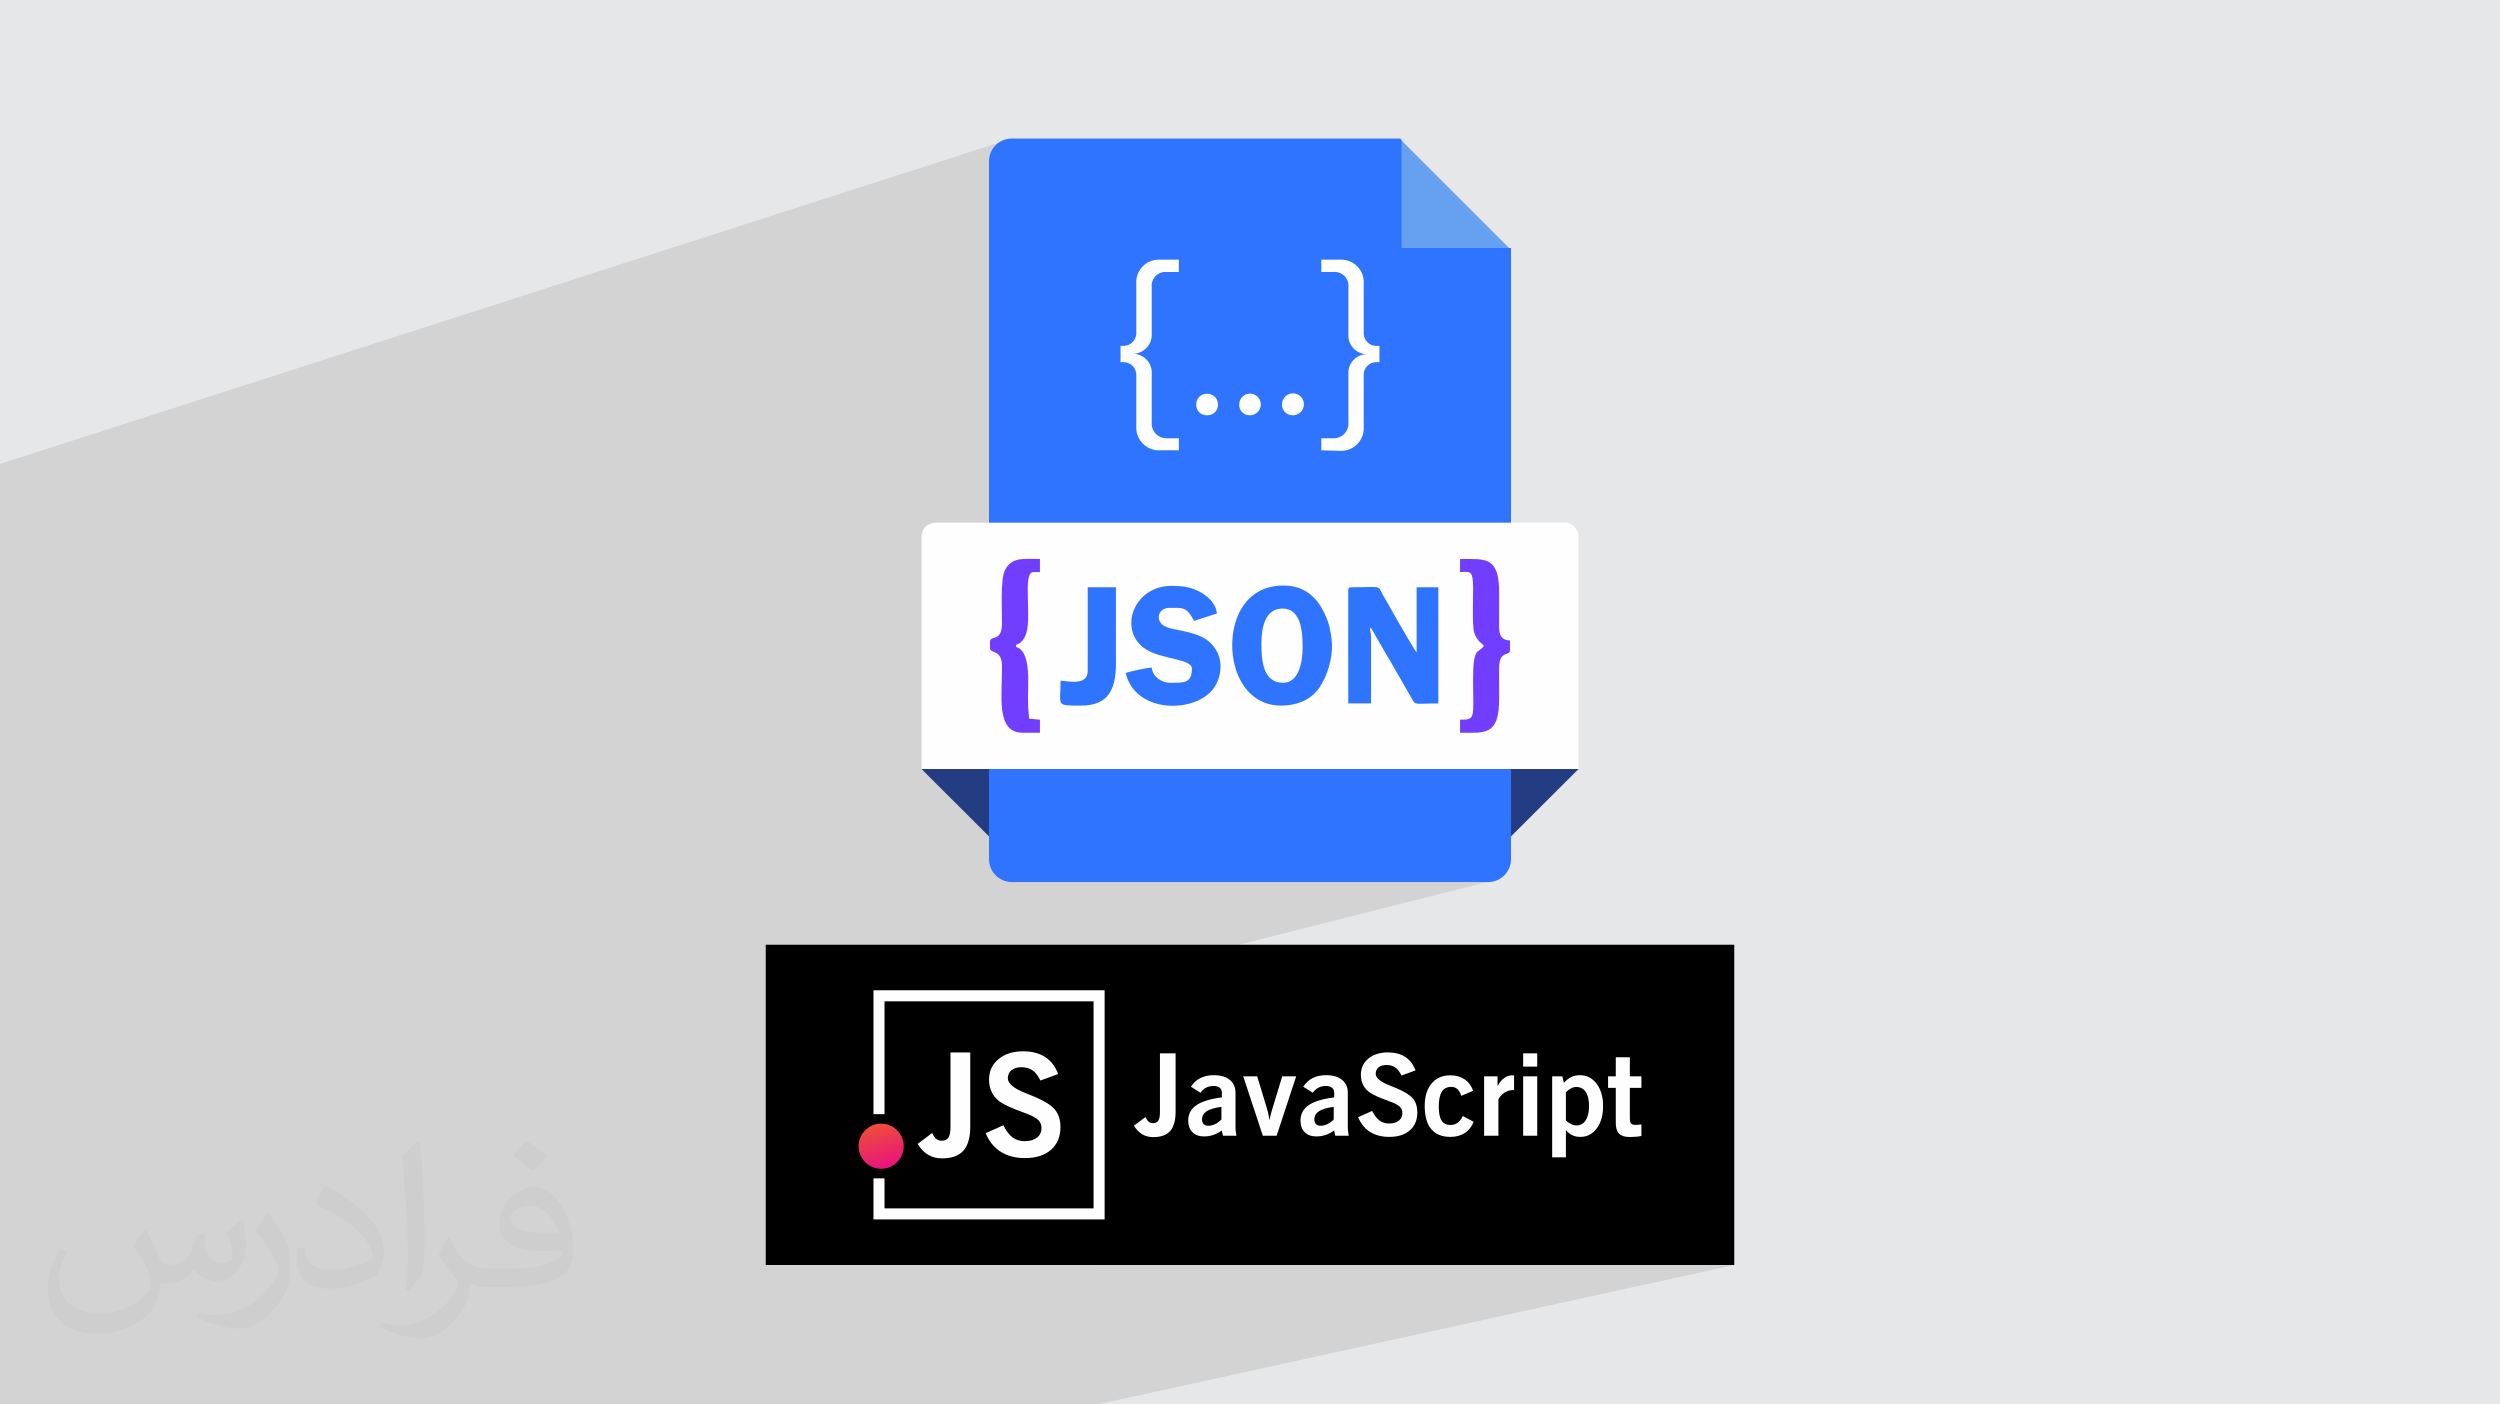 <?xml version="1.0" encoding="UTF-8"?>
<!DOCTYPE svg PUBLIC "-//W3C//DTD SVG 1.0//EN" "http://www.w3.org/TR/2001/REC-SVG-20010904/DTD/svg10.dtd">
<!-- Creator: CorelDRAW -->
<svg xmlns="http://www.w3.org/2000/svg" xml:space="preserve" width="94.192mm" height="52.917mm" version="1.0" style="shape-rendering:geometricPrecision; text-rendering:geometricPrecision; image-rendering:optimizeQuality; fill-rule:evenodd; clip-rule:evenodd"
viewBox="0 0 9404.92 5283.66"
 xmlns:xlink="http://www.w3.org/1999/xlink"
 xmlns:xodm="http://www.corel.com/coreldraw/odm/2003">
 <defs>
  <style type="text/css">
   <![CDATA[
    .str0 {stroke:#2F74FF;stroke-width:7.61;stroke-miterlimit:22.926}
    .fil3 {fill:black}
    .fil10 {fill:#2F74FF}
    .fil11 {fill:#713EFF}
    .fil9 {fill:#FEFEFE;fill-rule:nonzero}
    .fil6 {fill:#243C82;fill-rule:nonzero}
    .fil8 {fill:#2F74FF;fill-rule:nonzero}
    .fil7 {fill:#65A1F0;fill-rule:nonzero}
    .fil4 {fill:#FEFEFE;fill-rule:nonzero}
    .fil2 {fill:#373435;fill-opacity:0.031}
    .fil1 {fill:#2B2A29;fill-opacity:0.102}
    .fil0 {fill:#E6E7E8}
    .fil5 {fill:url(#id0)}
   ]]>
  </style>
  <linearGradient id="id0" gradientUnits="userSpaceOnUse" x1="3333.79" y1="4389.23" x2="3286.19" y2="4225.83">
   <stop offset="0" style="stop-opacity:1; stop-color:#E9147C"/>
   <stop offset="1" style="stop-opacity:1; stop-color:#EF5036"/>
  </linearGradient>
 </defs>
 <g id="Layer_x0020_1">
  <polygon class="fil0" points="-0,0 9404.92,0 9404.92,5283.66 -0,5283.66 "/>
  <path class="fil1" d="M-0 3740.01l0 -37.7 0 -0.44 0 -2.84 0 -12.45 0 -2.22 0 -10.61 0 -7.29 0 -7.71 0 -18.05 0 -9.11 0 -1.12 0 -0.21 0 -2.19 0 -5.34 0 -33.61 0 -42.69 0 -25.59 0 -1.65 0 -11.7 0 -7.52 0 -29.81 0 -26.54 0 -1.91 0 -70.27 0 -99.25 0 -6.57 0 -38.37 0 -19.61 0 -50.35 0 -50.57 0 -2.49 0 -8.55 0 -3.25 0 -62.65 0 -35.57 0 -1.9 0 -4.02 0 -37.05 0 -5.66 0 -34.23 0 -8.2 0 -9.55 0 -4.86 0 -17.59 0 -1.8 0 -13.44 0 -4.04 0 -12.97 0 -12.74 0 -48.99 0 -131.82 0 -26.76 0 -1.78 0 -2.26 0 -33.78 0 -2.76 0 -2.15 0 -9.84 0 -30.98 0 -25.86 0 -19.37 0 -105.93 0 -16.34 0 -25.69 0 -24.38 0 -149.1 0 -423.31 3774.38 -1213.81 -13.9 7.55 -12.11 9.99 -9.99 12.12 -7.55 13.9 -4.76 15.37 -1.67 16.5 0 400.38 1544.85 -481.71 0 411.31 411.31 0 -550.31 165.53 0 147.45 -0.03 0.47 -0.03 0.48 -0.03 0.47 -0.02 0.47 -0.02 0.48 -0.01 0.47 -0.01 0.47 0 0.47 0.97 9.65 2.8 8.99 4.41 8.14 5.85 7.08 7.08 5.85 8.14 4.41 8.99 2.8 9.65 0.97 0.47 0 0.47 -0.01 0.47 -0.01 0.47 -0.02 0.47 -0.03 0.48 -0.02 0.46 -0.03 0.47 -0.04 7.73 0 0 61.27 -44.44 13.11 -0.89 0.74 -5.85 7.09 -4.41 8.14 -2.8 8.99 -0.97 9.65 0 0.47 0.01 0.47 0.01 0.47 0.02 0.47 0.02 0.47 0.03 0.48 0.03 0.46 0.03 0.47 0 192.02 0.04 0.65 0.04 0.65 0.03 0.66 0.03 0.65 0.01 0.66 0.02 0.66 0.01 0.65 0 0.66 -1.73 17.11 -4.95 15.95 -7.83 14.44 -10.37 12.57 -12.57 10.37 -14.43 7.83 -15.95 4.95 -1338.2 386.7 0 54.68 102.22 -29.42 8.19 -1.77 8.56 -1.18 8.92 -0.69 9.25 -0.31 9.58 -0.02 9.88 0.16 10.16 0.24 10.42 0.21 10.68 0.1 0 49.01 -38.63 11.06 -2.05 4.36 -2.67 10.99 -1.63 13.29 -0.8 15.23 -0.16 16.76 0.28 17.94 0.52 18.74 0.37 12.54 224.45 -63.75 0 76.92 270.72 -76.45 -12.11 3.86 -12.29 5.12 -16.78 9.18 -14.97 10.88 -13.13 12.34 -11.23 13.59 -9.29 14.62 -7.31 15.41 -5.27 15.98 -2.72 13.8 129.29 -36.28 11.37 -1.38 17.66 -0.13 14.72 0.11 12.39 1.13 10.7 2.92 9.65 5.48 0.37 0.35 301.21 -84.33 -24.81 10.32 -21.95 13.52 -19.17 16.35 -16.48 18.81 -13.86 20.91 -11.32 22.65 -4.97 13.46 426.06 -118.54 -2.13 0.81 -1.65 1.2 -1.2 1.65 -0.81 2.13 -0.45 2.66 -0.08 1.73 420.57 -116.93 0 49.01 12.54 -0.35 10.45 -0.31 8.51 0.87 6.67 3.14 4.98 6.55 3.39 11.06 1.96 16.7 0.64 23.45 -0.04 6.99 -0.11 8.62 -0.15 9.98 -0.17 11.1 -0.18 11.98 -0.15 12.61 -0.1 12.99 -0.03 13.11 0.07 13 0.18 12.64 0.33 12.02 0.5 11.16 0.68 10.05 0.9 8.69 1.13 7.1 1.39 5.23 4.79 11.47 5.05 9.17 5.15 7.26 5.09 5.74 4.84 4.62 4.46 3.88 3.89 3.54 3.17 3.6 -4.1 5.02 -4.01 3.95 -3.87 3.19 -3.73 2.74 -3.56 2.6 -3.36 2.78 -3.16 3.27 -2.92 4.07 -2.66 5.18 -2.38 6.61 -2.08 8.36 -1.74 10.4 -1.4 12.78 -1.03 15.46 -0.63 18.45 -0.21 21.76 0.11 25.87 0.25 22.74 0.26 19.81 0.16 17.08 -0.06 14.55 -0.41 12.23 -0.87 10.1 -1.46 8.18 -2.16 6.46 -2.99 4.95 -3.91 3.62 -4.98 2.53 -32.95 8.75 0 43.22 17.2 0.11 16.23 0.15 15.24 -0.05 14.21 -0.5 13.17 -1.19 12.12 -2.13 -529.72 139.98 886.81 -0.01 -257.39 66.79 0 190.62 -642.45 164.2 560.59 0.01 16.52 -1.76 -1633.58 412.67 173.89 0 0 288.23 208.15 -51.12 58.89 0 0 113.27 116.36 -28.27 6.39 -1.19 6.62 -0.86 6.85 -0.51 7.09 -0.17 9.42 0.27 8.88 0.82 8.35 1.37 7.82 1.92 7.28 2.47 6.75 3.01 6.21 3.56 4.71 3.42 51.68 -12.52 52.51 0 6.43 21.2 87.83 -21.21 6.4 0 359.11 -86.7 9.95 -1.83 10.49 -1.1 11.03 -0.37 9.67 0.27 9.26 0.79 8.85 1.33 8.43 1.87 8.02 2.4 7.62 2.94 7.19 3.46 6.79 4.01 6.38 4.52 5.93 5.04 5.48 5.56 5.05 6.08 4.6 6.59 4.16 7.1 3.72 7.61 3.29 8.12 -52.86 19.33 -79.61 19.05 3.56 2.62 9.21 5.45 10.87 5.38 9.91 4.17 503.84 -120.3 52.89 0 0 49.91 -154.56 36.7 5.22 0 0 7.89 43.25 -10.26 3.94 -0.8 4.03 -0.48 4.11 -0.16 0.72 0 0.67 0 0.62 0 0.56 0.01 0.5 0 0.46 0.02 0.39 0.01 0.34 0.02 0.34 0.03 0.34 0.05 0.34 0.06 0.33 0.07 0.33 0.08 0.32 0.09 0.32 0.09 0.31 0.11 0 11.28 34.22 -8.11 45.63 0 302.82 -71.7 52.89 0 0 71.71 43.54 0 0 43.47 -43.54 10.18 0 102.78 0.03 0.01 0 0.03 0.07 3.89 0.21 3.54 0.36 3.19 0.49 2.83 0.64 2.47 0.79 2.12 0.93 1.76 1.07 1.41 1.26 1.15 1.52 1 1.76 0.84 2.02 0.69 2.27 0.53 2.53 0.38 2.77 0.23 3.03 0.08 1.24 -0.01 1.26 -0.02 1.29 -0.03 1.31 -0.04 1.34 -0.06 1.36 -0.08 1.39 -0.08 1.4 -0.1 1.42 -0.11 1.4 -0.13 1.41 -0.14 1.4 -0.16 1.4 -0.17 1.4 -0.19 1.42 -0.2 1.42 -0.21 0 43.46 -284.12 65.44 0 14.89 -52.46 12.07 -136.82 393.02 822.62 0 -890.5 194.99 -114.83 329.84 114.83 -329.84 -606.49 132.8 -105.55 197.04 105.55 -197.04 -232.54 50.92 -49.18 146.12 49.18 -146.12 -346.4 75.86 -22.6 70.26 22.6 -70.26 -320.9 70.26 -715.16 0 -75.9 0 -188.25 0 -265.18 0 -114.77 0 -919.95 0 -59.32 0 -171.33 0 -5.07 0 -7.95 0 -2.47 0 -32.29 0 -45.95 0 -41.15 0 -0.11 0 -0.03 0 -0.04 0 -38.87 0 -0.11 0 -14.85 0 -13.05 0 -4.73 0 -35.08 0 -74.01 0 -0.04 0 -6.04 0 -49.07 0 -0.02 0 -0.04 0 -28.65 0 -44 0 -13.62 0 -19.59 0 -56.17 0 -39.06 0 -38.52 0 -27.79 0 -5.78 0 -4.25 0 -13.49 0 -37.15 0 -5.26 0 -21.1 0 -6.25 0 -0.19 0 -0.02 0 -6.09 0 -0.76 0 -4.33 0 -21.99 0 -4.78 0 -15.41 0 -25.92 0 -24.16 0 -16.14 0 -14.77 0 -0.91 0 -7.99 0 -6.01 0 -0.09 0 -0.11 0 -24.38 0 -16.08 0 -2.49 0 -1.7 0 -2.41 0 -2.45 0 -0.95 0 -7.28 0 -1.66 0 -4.81 0 -5.52 0 -3.89 0 -3.38 0 -2.83 0 -3.71 0 -34.25 0 -9.84 0 -18.45 0 -15.6 0 -6.44 0 -6.49 0 -4.2 0 -9.94 0 -1.75 0 -0.17 0 -0.05 0 -3.68 0 -6.51 0 -14.47 0 -17.09 0 -1.91 0 -13.87 0 -0.03 0 -9.66 0 -4.52 0 -4.03 0 -2.69 0 -1.59 0 -1.11 0 -29.71 0 -4.66 0 -1.49 0 -5.85 0 -25.39 0 -7.65 0 -23.72 0 -14.48 0 -0.09 0 -0.07 0 -23.77 0 -12.66 0 -0.02 0 -0.04 0 -0.04 0 -5.01 0 -1.36 0 -1.61 0 -16.26 0 -11.83 0 -6.53 0 -6.39 0 -4.06 0 -11.7 0 -6.42 0 -8.7 0 -31.65 0 -6.57 0 -14.4 0 -8.97 0 -0.82 0 -8.63 0 -1.32 0 -4.38 0 -11.83 0 -27.93 0 -8.55 0 -7.32 0 -1.95 0 -24.91 0 -30.05 0 -1.52 0 -29.55 0 -14.48 0 0 -2.04 0 -0.65 0 -0.88 0 -5.42 0 -0.38 0 -3.71 0 -2.44 0 -0.48 0 -0.01 0 -0.01 0 -0.39 0 -0.86 0 -4.59 0 -1.58 0 -0.01 0 -0.02 0 -1.43 0 -0.13 0 -10.23 0 -0.92 0 -1.9 0 -3.36 0 -2.09 0 -4.17 0 -1.19 0 -1.24 0 -2.22 0 -5.57 0 -0.27 0 -0.28 0 -2.24 0 -3.91 0 -1.12 0 -2.73 0 -1.4 0 -9.18 0 -0.31 0 -1.78 0 -1.74 0 -0.99 0 -6.52 0 -3.41 0 -1.51 0 -5.7 0 -0.84 0 -19.24 0 -0.02 0 -0.04 0 -0.02 0 -8.92 0 -0.59 0 -1.17 0 -1.63 0 -0.07 0 -7.56 0 -0.03 0 -1.63 0 -0.95 0 -13.22 0 -9.84 0 -39.09 0 -19.47 0 -10.99 0 -8.98 0 -4.14 0 -7.32 0 -7.34 0 -9.09 0 -19.11 0 -24.86 0 -3.96 0 -12.65 0 -38.72 0 -5.25 0 -36.24 0 -17.14 0 -81.31 0 -40.08 0 -2.15 0 -112.7 0 -14.18 0 -29.36 0 -4.95 0 -134.2 0 -59.03 0 -64.85 0 -82.19 0 -10.43 0 -0.01 0 -7.03 0 -38.35 0 -5.13 0 -24.84 0 -48.9 0 -37.58 0 -11.08 0 -11.81 0 -20.64 0 -46.62 0 -7.38 0 -15.99 0 -17.3 0 -16.92 0 -1.38 0 -3.64 0 -13.2 0 -2.07 0 -2.79 0 -17.94 0 -26.51 0 -0.13 0 -13.39 0 -14.22 0 -22.35 0 -2.36 0 -6.01 0 -2.05 0 -0.73 0 -2.84 0 -3.97 0 -4.46 0 -17.64 0 -9.88zm5701.57 1018.82l136.82 -393.02 -484.78 111.51 -150.81 281.51 498.76 0zm-498.76 0l150.81 -281.51 -365.01 83.96 -66.49 197.55 280.69 0zm-280.69 0l66.49 -197.55 -357.08 82.14 -37.11 115.42 327.7 0zm-327.7 0l37.11 -115.42 -501.74 115.42 464.63 0zm-1266.88 -825.06l79.06 -19.9 22.85 -49.01 39.5 -9.97m-44.74 54.55l-17.6 4.43 22.85 -49.01m-5.24 44.57l-96.66 24.33m2836.19 297.48l-272.87 63.09 272.87 -63.09zm-474.73 -185.98l-55.35 13.13 55.35 -13.13z"/>
  <path class="fil2" d="M548.54 4627.69c17.95,27.21 29.6,53.36 40.96,82.43 8.45,16.91 12.93,48.09 52.57,48.09 11.61,0 28.28,-3.42 43.06,-11.61 16.63,-8.73 29.32,-21.94 35.94,-42l15.85 -53.36 38.57 -19.02 2.64 2.64c-5.27,20.09 -6.59,39.36 -6.59,54.43 0,44.63 38.57,61.56 69.22,61.56 17.95,0 34.09,-8.73 34.09,-25.11 0,-21.13 -8.98,-57.06 -20.62,-89.29 17.95,-17.95 35.94,-35.94 56.53,-50.47l3.17 1.6c8.98,38.04 14,75.56 14,100.66 0,24.57 -10.83,51.79 -19.81,69.49 -18.49,34.87 -51.25,62.62 -90.87,62.62 -30.1,0 -63.65,-15.07 -86.66,-43.06l-1.32 0c-21.66,26.96 -55.22,51.25 -108.86,51.25l-16.63 0c-2.64,35.41 -10.29,60.49 -21.94,82.95 -31.95,62.34 -126.81,106.47 -216.1,106.47 -124.17,0 -186.51,-71.59 -186.51,-166.96 0,-58.91 19.27,-113.6 48.88,-152.42l24.29 10.04c-18.49,35.41 -30.91,68.68 -30.91,101.45 0,89.29 72.66,131.83 156.4,131.83 77.68,0 173.83,-49.41 191.28,-106.72 -6.59,-62.62 -30.1,-91.93 -66.04,-148.99 10.83,-19.02 24.83,-38.04 42.28,-58.38l3.17 0 0 0 0 0 -0.02 -0.09zm1432.13 -336.04c26.15,16.39 51.79,35.66 76.87,57.85 -14,19.81 -31.45,37.79 -53.11,53.64 -25.11,-20.34 -50.19,-37.79 -75.84,-56.27 17.42,-19.55 34.62,-38.29 52.04,-55.22l0 0 0 0 0 0 0 0 0 0 0.03 0zm13.47 244.11c-42.28,0 -76.87,27.75 -76.87,48.34 0,44.13 84.53,57.85 185.72,57.31 -12.68,-51.79 -57.06,-105.68 -108.86,-105.68l0.01 0.03zm-94.86 236.19c54.96,0 103.04,-1.6 139.74,-10.83 40.96,-10.29 75.56,-30.91 75.56,-45.17 0,-3.7 0,-8.19 -1.32,-11.89 -22.98,2.11 -49.41,2.11 -72.38,2.11 -74.49,0 -131.55,-16.91 -154.02,-58.66 -5.55,-11.61 -9.51,-24.57 -9.51,-39.36 0,-40.43 17.42,-79.79 48.09,-107 25.61,-22.45 53.89,-36.44 82.67,-36.44 52.04,0 93.51,41.75 122.57,107.54 15.85,35.94 26.68,77.4 26.68,129.72 0,34.87 -9.51,64.19 -31.17,85.85 -40.43,39.11 -114.92,53.89 -229.04,53.89l-51.79 0 0 0 -13.47 0c-28.28,0 -48.62,-5.02 -64.72,-17.42l-2.64 0c0.79,6.59 1.32,12.93 1.32,19.02 0,25.61 -8.45,58.38 -25.61,84.53 -50.72,75.3 -105.68,108.04 -153.24,108.04 -48.09,0 -107,-18.49 -160.11,-42.54l9.51 -18.49c17.17,7.13 40.96,11.89 73.7,11.89 85.85,0 198.66,-82.43 212.66,-163 -3.17,-6.59 -8.98,-15.32 -17.17,-24.57 -25.11,-29.85 -40.96,-54.68 -55.75,-80.83 12.68,-25.11 24.29,-45.17 35.13,-63.4l4.49 -0.53c36.72,74.77 69.99,117.55 144.23,117.55l11.61 0 0 0 53.89 0 0 0 0 0 0 0 0 0 0 0 0.09 0.01zm-371.98 79c6.34,-34.34 6.87,-72.91 6.87,-108.86l0 -53.36c0,-99.6 -12.68,-244.36 -22.98,-338.68 17.95,-19.27 43.06,-42 62.87,-57.31l5.81 1.6c13.47,118.62 16.63,256 16.63,383.06 0,33.3 -1.32,65.79 -4.49,89.55 -1.85,30.1 -19.27,52.83 -56.53,87.7l-8.19 -3.7zm-382.8 -157.19c1.85,46.77 24.83,83.49 105.15,83.49 49.93,0 92.19,-12.93 138.96,-35.13 8.45,-3.7 12.93,-8.73 12.93,-12.93 0,-29.32 -22.45,-68.15 -60.23,-103.55 -36.72,-33.3 -85.34,-62.62 -130.76,-82.18 -15.6,-6.59 -20.62,-13.47 -20.62,-20.09 0,-13.47 17.95,-41.75 32.77,-62.09l5.02 -0.53c52.04,27.21 110.17,67.64 153.24,112.53 39.11,41.47 63.4,83.49 63.4,129.19 0,33.81 -10.29,65.51 -26.96,95.11 -57.06,28.79 -117.83,50.72 -178.06,50.72 -73.17,0 -123.1,-34.34 -123.1,-114.92 0,-8.73 0,-22.19 3.17,-39.64l25.11 0 0 0 0 0 0 0 0 0 0 0 -0.02 0zm-132.37 -132.9l45.45 73.45c16.63,27.21 32.23,56.81 32.23,103.55l0 59.7c0,48.34 -30.91,100.13 -80.83,151.38 -39.11,34.62 -73.7,49.41 -105.68,49.41 -47.55,0 -101.98,-14.79 -164.85,-41.75l7.13 -18.49c19.81,5.27 42.79,9.77 71.06,9.77 90.36,-0.53 182.8,-66.57 225.08,-147.15 5.02,-9.26 6.87,-17.95 6.87,-24.04 0,-9.26 -5.02,-19.55 -8.98,-28.79 -22.98,-43.31 -48.62,-82.95 -76.87,-119.68 14.79,-23.25 29.6,-45.7 45.7,-67.9l3.7 0.53 0 0 0 0 0 0 0 0 0 0 -0.02 0.01z"/>
  <g id="_2538613519104">
   <g>
    <rect class="fil3" x="2880.73" y="3554.02" width="3643.47" height="1204.8"/>
    <polygon class="fil4" points="3306.77,3725.37 4155.53,3725.37 4155.53,4587.4 3286,4587.4 3286,4432.92 3327.53,4432.92 3327.53,4545.88 4114.01,4545.88 4114.01,3766.94 3327.53,3766.94 3327.53,4191.4 3286,4191.4 3286,3725.37 "/>
    <circle class="fil5" cx="3314.91" cy="4311.99" r="84.98"/>
    <path class="fil4" d="M3452.25 4303.32l54.55 -41c4.56,10.15 9.72,17.52 15.37,22.21 5.77,4.57 12.43,6.92 20.12,6.92 11.78,0 20.32,-3.94 25.53,-11.93 5.32,-7.99 7.89,-21.02 7.89,-39.26l0 -280.92 74.4 0 0 278.74c0,41.08 -8.63,71.29 -25.77,90.65 -17.25,19.31 -44.05,29.03 -80.42,29.03 -19.79,0 -37.3,-4.56 -52.59,-13.64 -15.21,-9.17 -28.21,-22.75 -39.08,-40.79l0 0 0 -0.03 0.01 0.03zm255.56 -40.41l66.76 -29.66c10.33,20.87 21.94,36.02 34.61,45.56 12.77,9.53 27.75,14.28 45.21,14.28 19.68,0 35.24,-4.48 46.62,-13.37 11.44,-9 17.08,-21.03 17.08,-36.32 0,-12.1 -4.19,-22.2 -12.67,-30.38 -8.44,-8.18 -23.62,-16.27 -45.57,-24.36 -2.95,-1.25 -7.28,-2.81 -12.85,-4.78 -38.38,-14.02 -65.15,-25.96 -80.22,-35.77 -14.92,-9.53 -26.25,-21.66 -34.17,-36.38 -7.9,-14.76 -11.86,-31.46 -11.86,-50.08 0,-31.61 11.77,-57.23 35.41,-77 23.54,-19.76 54.38,-29.65 92.48,-29.65 33.26,0 61,7.19 83.23,21.56 22.18,14.37 38.47,35.77 48.79,64l-66.75 24.42c-8.28,-17.53 -17.98,-30.18 -29.2,-38.2 -11.25,-7.98 -25.14,-11.93 -41.6,-11.93 -15.99,0 -28.66,3.67 -37.84,11.12 -9.27,7.46 -13.85,17.6 -13.85,30.46 0,19.76 22.57,38.56 67.68,56.24 13.93,5.49 24.78,9.9 32.71,13.21 37.75,15.99 63.46,32.25 77.12,48.98 13.57,16.7 20.42,38.44 20.42,65.31 0,36.21 -11.9,64.61 -35.61,85.38 -23.63,20.74 -56.24,31.1 -97.58,31.1 -36.05,0 -66.48,-7.91 -91.58,-23.73 -24.98,-15.82 -43.84,-39.18 -56.71,-70.07l-0.07 -0.02 -0.01 0.02 0.02 0.04 0 0 0 0.02z"/>
    <path class="fil4" d="M4266.02 4234.69l43.16 -32.44c3.64,8.06 7.67,13.89 12.15,17.57 4.52,3.64 9.82,5.51 15.92,5.51 9.31,0 16.09,-3.15 20.21,-9.47 4.2,-6.35 6.22,-16.64 6.22,-31.1l0 -222.28 58.89 0 0 220.57c0,32.51 -6.86,56.39 -20.42,71.77 -13.64,15.31 -34.83,22.98 -63.64,22.98 -15.66,0 -29.54,-3.63 -41.61,-10.8 -12.03,-7.26 -22.32,-17.99 -30.9,-32.27l0.01 0 -0.01 -0.03 0.02 0zm328.95 -70.82c-25.37,3.47 -43.87,8.96 -55.47,16.54 -11.65,7.53 -17.49,17.77 -17.49,30.7 0,7.61 2.06,13.59 6.27,17.7 4.13,4.21 10,6.26 17.62,6.26 8.31,0 16.54,-1.96 24.7,-5.84 8.08,-3.9 16.23,-9.81 24.37,-17.69l0 -47.69 -0.03 0 0 0.01 0.02 0zm5.86 108.77l-4.53 -19.65c-10.17,7.41 -20.75,12.95 -31.87,16.65 -11.08,3.7 -22.67,5.55 -34.7,5.55 -18.63,0 -33.22,-5.23 -43.81,-15.88 -10.6,-10.5 -15.93,-25.14 -15.93,-43.79 0,-24.48 10.25,-43.75 30.64,-57.81 20.51,-14.08 52.5,-23.9 96,-29.31l0 -17.5c0,-8.18 -2.72,-14.5 -8.18,-18.92 -5.46,-4.47 -13.31,-6.68 -23.41,-6.68 -10.1,0 -19.34,2.15 -27.59,6.46 -8.25,4.28 -15.31,10.66 -21.25,19.12l-35.96 -22.7c9.31,-14.41 21.1,-25.24 35.41,-32.55 14.31,-7.23 31.01,-10.87 50.22,-10.87 25.81,0 45.95,5.82 60.37,17.52 14.41,11.58 21.69,27.86 21.69,48.62l0 131.49c0,3.49 0.29,7.69 0.87,12.58 0.56,4.99 1.41,10.8 2.55,17.62l-50.49 0 -0.03 0.03 0 0.02 0 -0.01zm149.91 0l-73.77 -223.56 52.51 0 36.6 120.61c1.14,3.21 2.51,8.47 4.21,15.78 1.64,7.28 3.64,17.15 6.04,29.45 1.34,-12.24 4.61,-26.27 9.72,-42.24 0.43,-1.3 0.8,-2.26 1.06,-3.02l36.62 -120.59 52.48 0 -73.53 223.57 -51.98 0 0.03 0 0 0zm266.74 -108.77c-25.39,3.47 -43.87,8.96 -55.47,16.54 -11.66,7.53 -17.51,17.77 -17.51,30.7 0,7.61 2.08,13.59 6.25,17.7 4.13,4.21 10.01,6.26 17.62,6.26 8.32,0 16.56,-1.96 24.67,-5.84 8.1,-3.9 16.24,-9.81 24.37,-17.69l0 -47.69 0.04 0 0 0.01 0.02 0zm5.82 108.77l-4.56 -19.65c-10.17,7.41 -20.76,12.95 -31.87,16.65 -11.08,3.7 -22.68,5.55 -34.71,5.55 -18.62,0 -33.19,-5.23 -43.8,-15.88 -10.61,-10.5 -15.92,-25.14 -15.92,-43.79 0,-24.48 10.25,-43.75 30.65,-57.81 20.48,-14.08 52.49,-23.9 96,-29.31l0 -17.5c0,-8.18 -2.73,-14.5 -8.2,-18.92 -5.48,-4.47 -13.29,-6.68 -23.39,-6.68 -10.1,0 -19.32,2.15 -27.58,6.46 -8.25,4.28 -15.3,10.66 -21.24,19.12l-35.97 -22.7c9.31,-14.41 21.11,-25.24 35.4,-32.55 14.32,-7.23 31.03,-10.87 50.23,-10.87 25.83,0 45.94,5.82 60.36,17.52 14.42,11.58 21.7,27.86 21.7,48.62l0 131.49c0,3.49 0.28,7.69 0.85,12.58 0.57,4.99 1.42,10.8 2.57,17.62l-50.49 0 0 0.03 0.01 0.02 -0.04 -0.01zm85.99 -69.97l52.84 -23.45c8.18,16.49 17.34,28.54 27.38,36.07 10.08,7.54 21.97,11.31 35.77,11.31 15.6,0 27.88,-3.54 36.93,-10.61 9.04,-7.1 13.5,-16.63 13.5,-28.71 0,-9.6 -3.34,-17.58 -10.03,-24.03 -6.69,-6.46 -18.69,-12.89 -36.03,-19.27 -2.38,-1.01 -5.78,-2.21 -10.16,-3.78 -30.37,-11.06 -51.56,-20.54 -63.51,-28.3 -11.83,-7.53 -20.76,-17.13 -27.03,-28.83 -6.28,-11.65 -9.4,-24.9 -9.4,-39.59 0,-25.01 9.32,-45.33 28.01,-60.93 18.65,-15.67 43.03,-23.46 73.18,-23.46 26.32,0 48.27,5.65 65.81,17.06 17.59,11.36 30.45,28.32 38.62,50.62l-52.86 19.33c-6.54,-13.82 -14.21,-23.89 -23.12,-30.19 -8.91,-6.34 -19.92,-9.45 -32.96,-9.45 -12.67,0 -22.68,2.9 -29.93,8.82 -7.33,5.9 -10.94,13.95 -10.94,24.09 0,15.63 17.83,30.51 53.54,44.52 11.01,4.33 19.63,7.82 25.87,10.46 29.84,12.67 50.22,25.56 61.03,38.76 10.74,13.23 16.12,30.41 16.12,51.66 0,28.65 -9.39,51.14 -28.16,67.59 -18.7,16.42 -44.54,24.56 -77.22,24.56 -28.52,0 -52.63,-6.23 -72.47,-18.76 -19.75,-12.49 -34.69,-31.01 -44.87,-55.46l0.03 0.04 0.04 -0.04 0.04 -0.04 0 0zm393.7 -4.25l41.04 21.78c-7.61,18.63 -18.92,32.78 -33.87,42.38 -14.93,9.62 -32.94,14.37 -54.03,14.37 -31.5,0 -55.46,-9.83 -71.81,-29.39 -16.41,-19.61 -24.61,-48.48 -24.61,-86.67 0,-35.86 8.6,-64.08 25.81,-84.69 17.22,-20.63 40.76,-30.93 70.63,-30.93 20.88,0 38.81,4.97 53.61,15 14.79,9.96 25.46,24.31 32.16,43.08l-44.36 19.12c-3.96,-11.65 -9.04,-20.19 -15.15,-25.62 -6.11,-5.37 -13.65,-8.08 -22.69,-8.08 -16.16,0 -28.01,6.04 -35.63,18.23 -7.59,12.15 -11.46,31.14 -11.46,57.02 0,23.04 3.53,40.18 10.72,51.33 7.13,11.16 18.07,16.77 32.79,16.77 10.51,0 19.64,-2.7 27.21,-8.19 7.69,-5.39 14.15,-13.94 19.66,-25.53l0 0 -0.03 0.06 0 -0.05zm80.24 74.24l0 -223.56 50.4 0 0 37.05c7.26,-13.59 15.48,-23.75 24.76,-30.58 9.32,-6.88 19.49,-10.28 30.58,-10.28 2,0 3.42,0 4.25,0.06 0.92,0.07 1.8,0.29 2.63,0.58l0 54.83 -2.51 0c-11.79,0 -22.61,3.03 -32.5,9.16 -9.83,6.12 -17.79,14.72 -23.89,25.81l0 136.97 -53.75 0 -0.04 -0.03 0.04 0 0.02 0zm146.85 -260.27l0 -49.91 52.89 0 0 49.91 -52.89 0zm0 260.27l0 -223.56 52.89 0 0 223.56 -52.89 0zm160.77 -57.53c7.34,6.48 14.23,11.24 20.49,14.21 6.36,3.01 12.89,4.45 19.49,4.45 14.72,0 26.23,-6.49 34.56,-19.34 8.31,-12.93 12.52,-30.77 12.52,-53.69 0,-22.78 -4.11,-40.39 -12.39,-52.9 -8.25,-12.43 -19.97,-18.69 -35.16,-18.69 -6.61,0 -13.16,1.55 -19.4,4.67 -6.33,3.13 -13,8.13 -20.11,15.11l0 106.17 0 0.01 0 0zm0 36.28l0 102.35 -51.63 0 0 -304.63 38.31 0 5.62 24.45c9.53,-10.28 19.04,-17.61 28.38,-22.04 9.39,-4.47 20.12,-6.67 32.2,-6.67 25.68,0 46.57,10.72 62.8,32.27 16.11,21.55 24.24,49.41 24.24,83.77 0,34.7 -7.94,62.73 -23.83,84.05 -15.92,21.35 -36.38,31.98 -61.58,31.98 -11.23,0 -21.12,-1.97 -29.71,-6.02 -8.66,-4.03 -16.91,-10.5 -24.81,-19.49l0 -0.03 0 0.03 0 -0.03zm240.61 -45.81c0,10.87 1.5,17.92 4.55,21.2 3.03,3.27 8.74,4.89 17.13,4.89 3.26,0 6.81,-0.14 10.57,-0.42 3.78,-0.28 7.45,-0.72 11.25,-1.31l0 43.46c-5.82,1.28 -12.52,2.21 -20.12,2.92 -7.55,0.63 -15.51,1.02 -23.82,1.02 -18.2,0 -31.52,-4.21 -39.9,-12.6 -8.38,-8.38 -12.59,-21.63 -12.59,-39.75l0 -132.42 -29 0 0 -43.47 29 0 0 -71.71 52.89 0 0 71.71 43.54 0 0 43.47 -43.54 0 0 112.98 0 -0.01 0.03 0.01 0 0.03z"/>
   </g>
   <g>
    <polygon class="fil6" points="3724.37,3150.25 3466.45,2892.86 3724.37,2892.86 "/>
    <polygon class="fil6" points="5680.55,3150.25 5938.47,2892.86 5680.55,2892.86 "/>
    <polygon class="fil7" points="5680.55,936.68 5269.24,936.68 5269.24,525.37 "/>
    <path class="fil8 str0" d="M5268.72 524.85l-1462.51 0c-45.17,0 -81.83,36.65 -81.83,81.86l0 2625.4c0,-0.01 0,-0.01 0,-0.01 0,45.27 36.57,82.09 81.85,82.36l1792.46 0.02c45.3,-0.27 81.9,-37.08 81.9,-82.38 0,-0.86 -0.02,-1.74 -0.04,-2.58l0 -2292.83 -411.83 0 0 -411.84z"/>
    <path class="fil9" d="M3518.46 1966.25l2368 0c28.43,-0.02 51.48,23.04 51.48,51.46l0 875.13 -2470.96 0.02 0 -875.13c0.02,-28.45 23.08,-51.5 51.5,-51.5l-0.02 0.02z"/>
    <path class="fil9" d="M4434.78 1648.62l0 45.29 -71.56 0c-1.18,0.06 -2.43,0.1 -3.63,0.1 -46.91,0 -84.94,-38.03 -84.94,-84.94 0,-1.06 0.03,-2.13 0.05,-3.18l0 -192.02c0.06,-1.05 0.1,-2.12 0.1,-3.19 0,-26.71 -21.68,-48.39 -48.39,-48.39 -1.07,0 -2.14,0.04 -3.2,0.1l-7.74 0 0 -61.28 7.73 0.02c1.07,0.06 2.14,0.1 3.21,0.1 26.71,0 48.39,-21.68 48.39,-48.39 0,-1.07 -0.04,-2.14 -0.1,-3.2l0 -182.22c-0.11,-1.91 -0.19,-3.85 -0.19,-5.76 0,-46.91 38.03,-84.94 84.94,-84.94 1.27,0 2.56,0.04 3.79,0.08l71.54 0.01 0 46.33 -45.82 0c-1.65,-0.17 -3.34,-0.25 -5.01,-0.25 -28.43,0 -51.48,23.06 -51.48,51.48 0,2.14 0.13,4.29 0.41,6.42l0 174c0.07,1.4 0.11,2.84 0.11,4.26 0,38.03 -29.59,69.55 -67.55,71.93l-8.25 0 8.23 0c37.84,1.85 67.57,33.07 67.57,70.95 0,1.4 -0.04,2.83 -0.11,4.2l0 184.29c-0.1,1.21 -0.14,2.43 -0.14,3.63 0,30.14 24.43,54.58 54.58,54.58 0.54,0 1.13,-0.02 1.67,-0.02l45.8 -0.02z"/>
    <path class="fil9" d="M4500.16 1521.48c0,-0.35 0,-0.72 0,-1.07 0,-21.6 17.52,-39.13 39.12,-39.13 0.53,0 1.05,0.02 1.56,0.04 0.53,-0.02 1.05,-0.02 1.56,-0.02 21.89,0 39.63,17.74 39.63,39.64 0,0.17 0,0.37 0,0.54 0.02,0.53 0.04,1.07 0.04,1.6 0,21.6 -17.53,39.13 -39.12,39.13 -0.71,0 -1.41,-0.02 -2.11,-0.06 -0.7,0.04 -1.42,0.06 -2.12,0.06 -21.33,0 -38.6,-17.28 -38.6,-38.6 0,-0.71 0.02,-1.43 0.06,-2.13l-0.02 0z"/>
    <path class="fil9" d="M4661.79 1521.48c0.02,-22.46 18.23,-40.66 40.67,-40.66 22.46,0 40.66,18.2 40.66,40.66 0,22.46 -18.2,40.67 -40.66,40.67 -0.68,0.04 -1.4,0.06 -2.1,0.06 -21.33,0 -38.6,-17.28 -38.6,-38.6 0,-0.71 0.01,-1.43 0.05,-2.13l-0.02 0z"/>
    <path class="fil9" d="M4822.92 1521.48c0,-0.17 0,-0.35 0,-0.52 0,-22.75 18.44,-41.2 41.19,-41.2 22.75,0 41.19,18.45 41.19,41.2 0,22.74 -18.44,41.19 -41.19,41.19 -0.7,0.04 -1.41,0.06 -2.11,0.06 -21.6,0 -39.12,-17.53 -39.12,-39.13 0,-0.53 0.02,-1.07 0.04,-1.6z"/>
    <path class="fil9" d="M4970.66 1693.92l0 -45.29 45.29 0c0.73,0.04 1.47,0.06 2.19,0.06 30.13,0 54.57,-24.43 54.57,-54.58 0,-1.21 -0.03,-2.43 -0.11,-3.63l0 -182.75c-0.12,-1.74 -0.2,-3.46 -0.2,-5.19 0,-37.73 29.9,-68.69 67.62,-69.97l7.72 0 -7.7 0c-37.86,-1.81 -67.64,-33.05 -67.64,-70.95 0,-1.75 0.08,-3.5 0.2,-5.23l0 -175.53c0.27,-2.15 0.41,-4.32 0.41,-6.48 0,-28.43 -23.06,-51.48 -51.48,-51.48 -1.85,0 -3.71,0.1 -5.57,0.31l-45.29 -0.02 0 -46.33 71.03 0c1.25,-0.05 2.54,-0.09 3.79,-0.09 46.91,0 84.95,38.03 84.95,84.94 0,1.91 -0.08,3.85 -0.2,5.74l0 182.23c-0.09,1.26 -0.15,2.53 -0.15,3.77 0,26.44 21.44,47.88 47.88,47.88 1.25,0 2.52,-0.06 3.75,-0.16l7.73 0 0 61.27 -7.73 -0.01c-1.24,-0.1 -2.51,-0.16 -3.75,-0.16 -26.44,0 -47.88,21.44 -47.88,47.88 0,1.25 0.06,2.52 0.15,3.75l0 192.02c0.12,1.73 0.18,3.48 0.18,5.23 0,46.91 -38.03,84.95 -84.95,84.95 -1.24,0 -2.53,-0.04 -3.75,-0.08l-71.05 -2.09z"/>
    <g>
     <path class="fil10" d="M5329.33 2458.37l1.22 1.21c-0.08,-0.08 -1.63,-0.81 -1.22,-1.21zm-257.28 -236.87l0 424.73 85.76 0 0 -249.12c0,-20.52 -3.67,-18.28 -4.08,-36.75 9.77,7.16 15.5,22.09 22.77,34.42l41.77 72.58c7.7,12.84 14.41,23.31 21.23,35.94l73.03 127.08c14.16,23.93 10.04,15.87 98.49,15.87l0 -436.98 -81.68 0 0 245.03c-13.94,-16.04 -110.91,-188.04 -126.8,-216.24 -21.68,-38.49 -0.01,-28.79 -118.23,-28.79 -9.41,0 -12.25,2.85 -12.25,12.25z"/>
     <path class="fil10" d="M4827.02 2568.62c-75.73,0 -81.68,-83.77 -81.68,-147.02 0,-63.95 15.2,-131.44 78.2,-132.26 68.02,-0.89 76.98,78.84 76.98,144.52 0,60.51 -15.58,134.76 -73.51,134.76zm-8.17 85.76c65.47,0 116.12,-25.3 144.71,-67.65 29.84,-44.21 48.67,-106.82 47.38,-160.93 -0.54,-23 -6.72,-62.67 -15.33,-87.04 -26.93,-76.36 -75.71,-138.23 -172.17,-135.99 -172.35,3.98 -212.2,191.08 -175.28,311.93 22.56,73.85 77.67,139.68 170.69,139.68z"/>
     <path class="fil10" d="M4483.97 2515.54c0,55.23 -31.27,53.08 -81.67,53.08 -35.09,0 -66.73,-24.68 -69.43,-57.16 -16.19,0 -88.1,15.66 -98.01,20.42 34.87,149.63 251.1,152.65 325.59,64.2 33.18,-39.39 43.62,-105.74 12.77,-153.46 -29.6,-45.76 -71.22,-57.94 -133.14,-71.04 -25.22,-5.33 -59.82,-9 -73.68,-28.61 -17.85,-25.25 -0.5,-56.14 31.81,-56.14 51.59,0 65.04,-5.6 93.94,49.02l85.93 -28.06c-4.77,-53.91 -71.69,-98.61 -139.11,-102.73 -37.7,-2.32 -67.62,-1.84 -100.73,13.64 -94.23,44.04 -113.37,170.03 -26.7,224.24 62.14,38.87 172.43,34.62 172.43,72.6z"/>
     <path class="fil11" d="M3724.38 2413.45l0 24.49c0,22.17 43.99,3.63 45.12,65.14 1.97,106.85 -26.31,253.4 77.39,253.4l65.34 0 0 -49 -40.84 -4.09c-0.45,-20.21 -4.11,-26.87 -4.08,-73.5 0.04,-63.69 11.26,-181.03 -44.92,-196.02l0 -8.18c18.94,-5.05 32.12,-23.15 38.4,-43.26 21.31,-68.08 -14.85,-230.35 26.94,-230.35l24.5 0 0 -49.01c-57.59,0 -105.27,-9.56 -130.96,40.56 -19.35,37.75 -10.74,154.57 -11.78,204.67 -1.41,68.57 -45.11,40.59 -45.11,65.15z"/>
     <path class="fil11" d="M5492.68 2152.07c36.33,0 49.1,-11.44 49.15,61.12 0.02,32.54 -3.9,144.74 4.24,167.29 12.29,34.01 29.12,39.27 36.45,49.3 -22.15,30.23 -40.85,1.18 -40.84,126.61 0.02,146.7 10.93,151.1 -49.01,151.1l0 49c94.35,0 147.71,12.45 147.11,-130.58 -0.15,-36.84 -0.06,-73.69 -0.26,-110.52 -0.38,-72.21 41.01,-44.96 41.01,-69.26l0 -36.76c-43.88,-0.98 -41.09,-37.83 -40.9,-65.28 0.27,-36.8 0,-73.61 0.15,-110.41 0.59,-141.95 -49.82,-130.59 -147.11,-130.59l0 49.01z"/>
     <path class="fil10" d="M4091.93 2523.71c0,59.18 -79.62,37.25 -102.1,36.74 0,96.55 -20.56,93.94 77.59,93.94 104.46,0 130.68,-63.87 130.68,-159.28l0 -285.87 -106.18 0 0 314.46z"/>
    </g>
   </g>
  </g>
 </g>
</svg>
